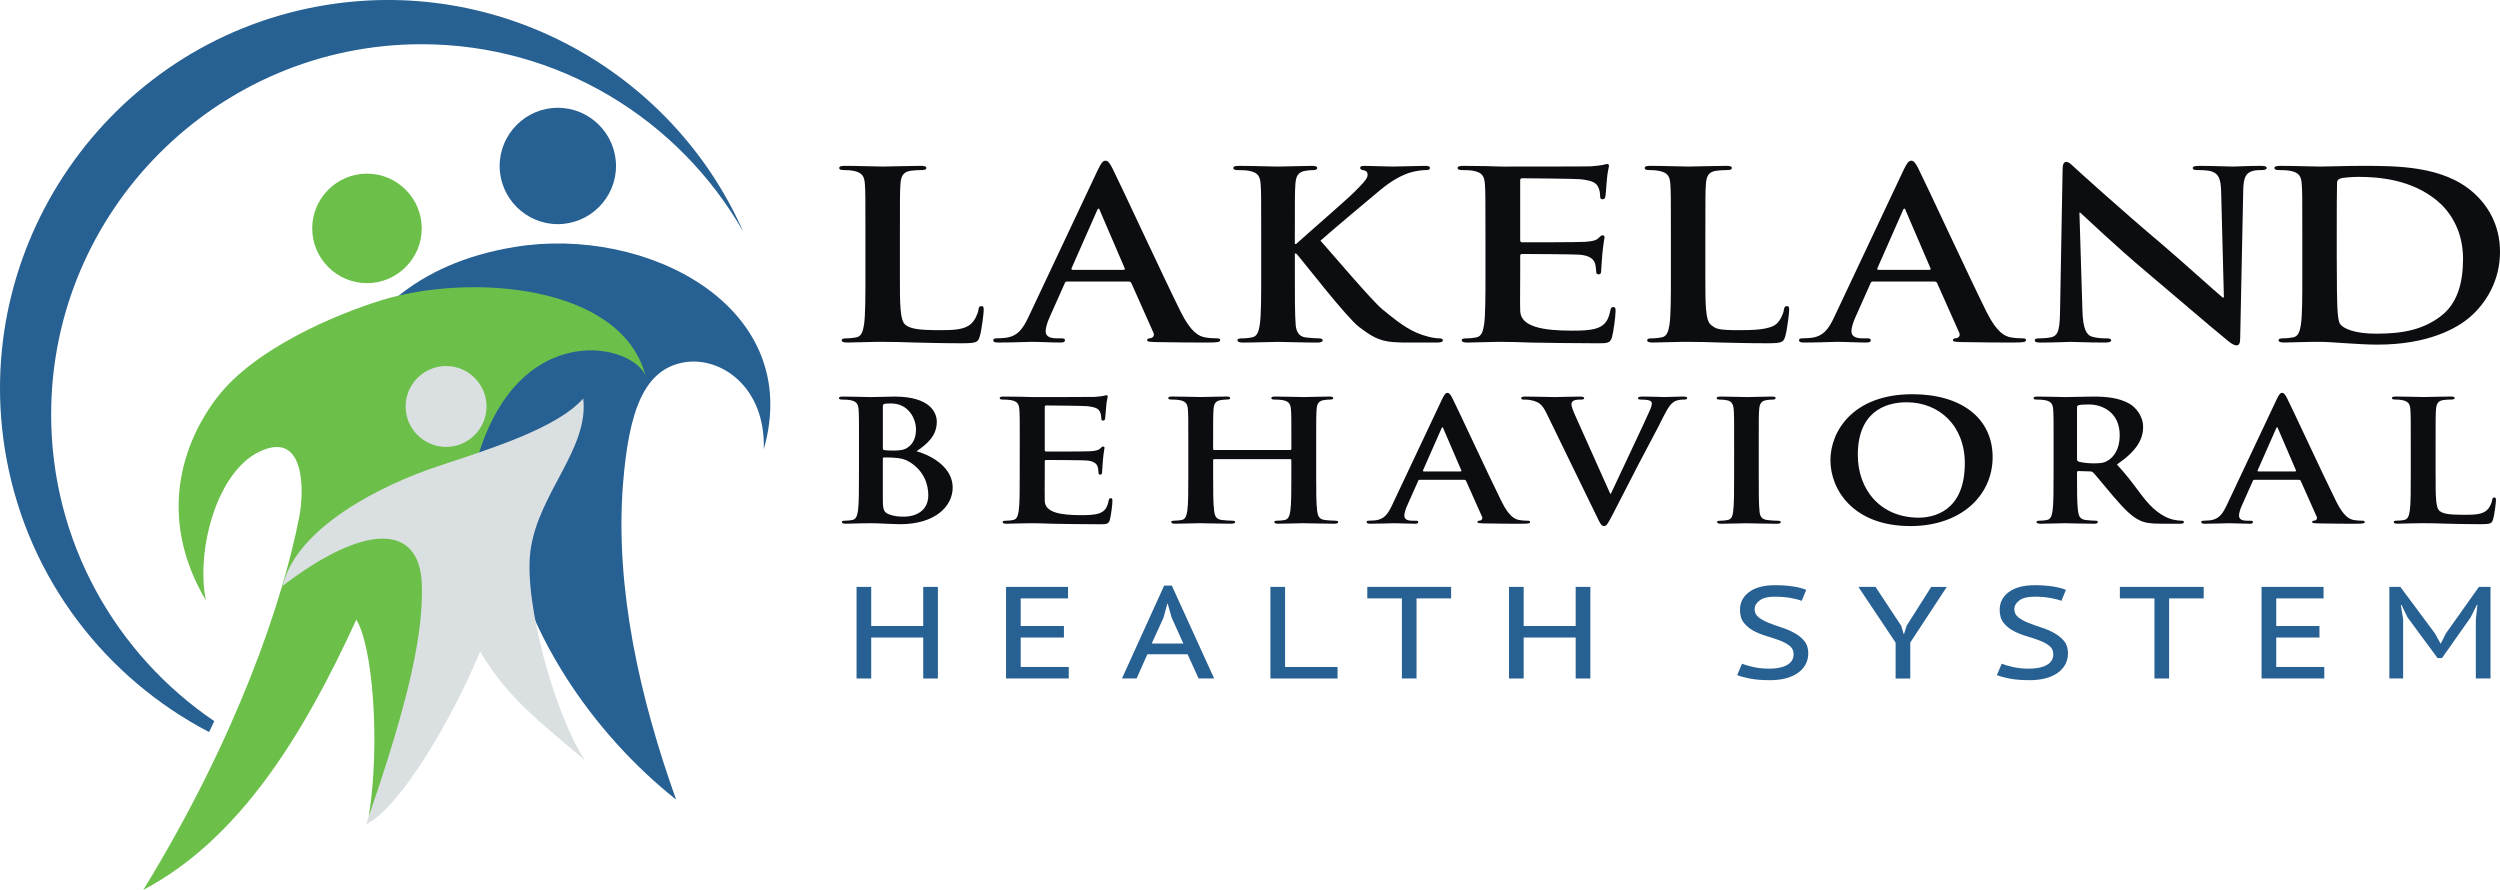 <?xml version="1.0" encoding="utf-8"?>
<!-- Generator: Adobe Illustrator 21.0.0, SVG Export Plug-In . SVG Version: 6.00 Build 0)  -->
<svg version="1.1" id="Layer_1" xmlns="http://www.w3.org/2000/svg" xmlns:xlink="http://www.w3.org/1999/xlink" x="0px" y="0px"
	 viewBox="0 0 168.565 60" style="enable-background:new 0 0 168.565 60;" xml:space="preserve">
<style type="text/css">
	.st0{fill-rule:evenodd;clip-rule:evenodd;fill:#276092;}
	.st1{fill:#276092;}
	.st2{fill:#0C0D11;}
	.st3{fill-rule:evenodd;clip-rule:evenodd;fill:#6CC04A;}
	.st4{fill-rule:evenodd;clip-rule:evenodd;fill:#DADFE1;}
	.st5{fill:#DADFE1;}
</style>
<g>
	<path class="st0" d="M21.472,0.426c12.122-2.211,23.869,4.376,28.64,15.191
		C45.808,8.079,37.69,2.982,28.416,2.982c-13.752,0-24.967,11.216-24.967,24.968
		c0,8.583,4.37,16.177,10.998,20.674c-0.113,0.245-0.231,0.49-0.35,0.736
		c-6.917-3.612-12.169-10.252-13.671-18.493C-2.159,16.686,7.294,3.012,21.472,0.426
		L21.472,0.426z"/>
	<g>
		<g>
			<path class="st1" d="M62.25,42.986h-3.508v2.762h-0.988v-6.176h0.988v2.638h3.508
				v-2.638h0.988v6.176h-0.988V42.986z"/>
			<path class="st1" d="M67.833,39.572h4.18v0.776h-3.192v1.862h2.915v0.776h-2.915v1.985
				h3.241v0.776h-4.229V39.572z"/>
			<path class="st1" d="M80.073,44.115h-2.711l-0.725,1.632h-0.988l2.846-6.264h0.514
				l2.856,6.264h-1.048L80.073,44.115z M77.655,43.392h2.134l-0.792-1.756
				l-0.265-0.944h-0.019l-0.265,0.961L77.655,43.392z"/>
			<path class="st1" d="M90.185,45.748h-4.526v-6.176h0.989v5.4h3.537V45.748z"/>
			<path class="st1" d="M97.843,40.348h-2.332v5.4H94.523v-5.4h-2.332v-0.776h5.652
				V40.348z"/>
			<path class="st1" d="M106.242,42.986h-3.507v2.762h-0.989v-6.176h0.989v2.638h3.507
				v-2.638h0.989v6.176h-0.989V42.986z"/>
			<path class="st1" d="M120.936,44.115c0-0.239-0.089-0.429-0.267-0.569
				c-0.178-0.14-0.402-0.261-0.672-0.363s-0.56-0.199-0.87-0.29
				c-0.309-0.091-0.599-0.207-0.869-0.348c-0.27-0.141-0.494-0.324-0.672-0.547
				s-0.267-0.515-0.267-0.874c0-0.499,0.206-0.903,0.618-1.208
				c0.412-0.306,1-0.459,1.764-0.459c0.442,0,0.847,0.029,1.216,0.088
				c0.369,0.059,0.658,0.135,0.869,0.229l-0.306,0.741
				c-0.165-0.072-0.412-0.137-0.741-0.196c-0.33-0.058-0.692-0.087-1.087-0.087
				c-0.448,0-0.784,0.084-1.008,0.253c-0.224,0.17-0.336,0.364-0.336,0.586
				c0,0.227,0.089,0.41,0.267,0.551c0.178,0.14,0.402,0.264,0.672,0.371
				c0.27,0.108,0.56,0.212,0.869,0.312c0.31,0.1,0.6,0.223,0.87,0.371
				c0.27,0.147,0.494,0.328,0.672,0.542c0.178,0.215,0.267,0.489,0.267,0.825
				c0,0.277-0.06,0.527-0.178,0.75c-0.119,0.223-0.29,0.414-0.514,0.573
				c-0.224,0.159-0.494,0.282-0.81,0.367c-0.316,0.085-0.676,0.128-1.077,0.128
				c-0.541,0-0.997-0.037-1.369-0.11c-0.373-0.074-0.654-0.152-0.845-0.234
				l0.326-0.768c0.165,0.073,0.413,0.147,0.746,0.222
				c0.332,0.075,0.7,0.113,1.102,0.113c0.231,0,0.445-0.018,0.642-0.057
				c0.198-0.038,0.371-0.096,0.519-0.175c0.148-0.078,0.263-0.179,0.346-0.301
				C120.895,44.43,120.936,44.284,120.936,44.115z"/>
			<path class="st1" d="M127.814,43.331l-2.51-3.759h1.156l1.73,2.621l0.168,0.565h0.019
				l0.188-0.582l1.65-2.603h1.048l-2.461,3.75v2.426h-0.988V43.331z"/>
			<path class="st1" d="M138.447,44.115c0-0.239-0.089-0.429-0.267-0.569
				c-0.178-0.14-0.402-0.261-0.672-0.363c-0.27-0.102-0.56-0.199-0.87-0.29
				c-0.309-0.091-0.599-0.207-0.869-0.348c-0.27-0.141-0.494-0.324-0.672-0.547
				s-0.267-0.515-0.267-0.874c0-0.499,0.206-0.903,0.618-1.208
				c0.412-0.306,1-0.459,1.764-0.459c0.442,0,0.847,0.029,1.216,0.088
				s0.658,0.135,0.869,0.229l-0.306,0.741c-0.165-0.072-0.412-0.137-0.741-0.196
				c-0.33-0.058-0.692-0.087-1.087-0.087c-0.448,0-0.784,0.084-1.008,0.253
				c-0.224,0.17-0.336,0.364-0.336,0.586c0,0.227,0.089,0.41,0.267,0.551
				c0.178,0.14,0.402,0.264,0.672,0.371c0.27,0.108,0.56,0.212,0.869,0.312
				c0.31,0.1,0.6,0.223,0.87,0.371c0.27,0.147,0.494,0.328,0.672,0.542
				c0.178,0.215,0.267,0.489,0.267,0.825c0,0.277-0.06,0.527-0.178,0.75
				c-0.119,0.223-0.29,0.414-0.514,0.573s-0.494,0.282-0.81,0.367
				c-0.316,0.085-0.676,0.128-1.077,0.128c-0.541,0-0.997-0.037-1.369-0.11
				c-0.373-0.074-0.654-0.152-0.845-0.234l0.326-0.768
				c0.165,0.073,0.413,0.147,0.746,0.222c0.332,0.075,0.7,0.113,1.102,0.113
				c0.231,0,0.445-0.018,0.642-0.057c0.198-0.038,0.371-0.096,0.519-0.175
				c0.148-0.078,0.263-0.179,0.346-0.301
				C138.406,44.43,138.447,44.284,138.447,44.115z"/>
			<path class="st1" d="M148.586,40.348h-2.332v5.4h-0.988v-5.4h-2.332v-0.776h5.652
				V40.348z"/>
			<path class="st1" d="M152.488,39.572h4.18v0.776h-3.191v1.862h2.915v0.776h-2.915v1.985
				h3.241v0.776h-4.23V39.572z"/>
			<path class="st1" d="M166.935,41.769l0.109-0.988h-0.039l-0.425,0.855l-1.927,2.736
				h-0.297l-2.025-2.744l-0.405-0.838h-0.05l0.158,0.97v3.988h-0.929v-6.176h0.742
				l2.341,3.15l0.366,0.67h0.02l0.346-0.688l2.223-3.132h0.781v6.176h-0.989
				V41.769z"/>
		</g>
		<g>
			<path class="st2" d="M57.919,30.028c0-1.724,0-2.042-0.027-2.404
				c-0.027-0.386-0.134-0.567-0.575-0.647c-0.107-0.022-0.335-0.034-0.522-0.034
				c-0.147,0-0.228-0.023-0.228-0.102s0.094-0.102,0.294-0.102
				c0.709,0,1.553,0.034,1.82,0.034c0.656,0,1.178-0.034,1.633-0.034
				c2.423,0,2.851,1.1,2.851,1.701c0,0.93-0.629,1.486-1.365,1.985
				c1.098,0.318,2.436,1.123,2.436,2.449c0,1.213-1.111,2.472-3.574,2.472
				c-0.161,0-0.549-0.023-0.937-0.034c-0.402-0.023-0.803-0.034-1.004-0.034
				c-0.147,0-0.442,0-0.763,0.011c-0.308,0-0.656,0.023-0.924,0.023
				c-0.174,0-0.268-0.034-0.268-0.113c0-0.057,0.053-0.091,0.214-0.091
				c0.201,0,0.361-0.023,0.482-0.046c0.268-0.045,0.335-0.295,0.388-0.624
				c0.067-0.476,0.067-1.372,0.067-2.416V30.028z M59.526,30.221
				c0,0.091,0.04,0.113,0.094,0.125c0.12,0.023,0.321,0.034,0.629,0.034
				c0.442,0,0.736-0.045,0.964-0.215c0.348-0.238,0.549-0.647,0.549-1.202
				c0-0.76-0.522-1.758-1.673-1.758c-0.188,0-0.308,0-0.442,0.022
				c-0.094,0.023-0.12,0.068-0.12,0.193V30.221z M61.293,31.128
				c-0.281-0.17-0.589-0.249-1.111-0.272c-0.241-0.012-0.375-0.012-0.576-0.012
				c-0.053,0-0.08,0.023-0.08,0.08v2.687c0,0.748,0.04,0.941,0.469,1.089
				c0.361,0.125,0.669,0.136,0.977,0.136c0.602,0,1.62-0.272,1.62-1.452
				C62.591,32.682,62.31,31.729,61.293,31.128z"/>
			<path class="st2" d="M68.759,30.028c0-1.724,0-2.042-0.027-2.404
				c-0.027-0.386-0.134-0.567-0.576-0.647c-0.107-0.022-0.335-0.034-0.522-0.034
				c-0.147,0-0.228-0.023-0.228-0.102s0.094-0.102,0.294-0.102
				c0.361,0,0.75,0.011,1.084,0.011c0.348,0.011,0.656,0.023,0.843,0.023
				c0.428,0,3.933,0,4.188-0.011c0.254-0.023,0.469-0.046,0.576-0.068
				c0.067-0.011,0.147-0.046,0.214-0.046c0.067,0,0.08,0.046,0.08,0.102
				c0,0.079-0.067,0.215-0.107,0.737c-0.013,0.114-0.04,0.613-0.067,0.748
				c-0.013,0.057-0.04,0.125-0.134,0.125c-0.094,0-0.12-0.057-0.12-0.158
				c0-0.08-0.013-0.272-0.08-0.409c-0.094-0.204-0.228-0.34-0.897-0.408
				c-0.228-0.023-2.474-0.046-2.742-0.046c-0.067,0-0.094,0.034-0.094,0.114v2.869
				c0,0.08,0.013,0.125,0.094,0.125c0.295,0,2.675,0,2.983-0.022
				c0.321-0.023,0.522-0.057,0.643-0.171c0.094-0.09,0.147-0.147,0.214-0.147
				c0.054,0,0.094,0.022,0.094,0.09c0,0.068-0.054,0.249-0.107,0.828
				c-0.013,0.227-0.054,0.68-0.054,0.76c0,0.091,0,0.216-0.12,0.216
				c-0.094,0-0.12-0.046-0.12-0.103c-0.014-0.113-0.014-0.261-0.054-0.408
				c-0.067-0.227-0.254-0.397-0.75-0.442c-0.254-0.023-2.42-0.034-2.742-0.034
				c-0.067,0-0.08,0.046-0.08,0.114v0.896c0,0.386-0.014,1.429,0,1.758
				c0.027,0.782,1.082,0.952,2.447,0.952c0.348,0,0.91,0,1.258-0.136
				c0.348-0.136,0.509-0.374,0.602-0.839c0.027-0.125,0.054-0.17,0.147-0.17
				c0.107,0,0.107,0.091,0.107,0.204c0,0.261-0.107,1.032-0.174,1.259
				c-0.094,0.295-0.214,0.295-0.723,0.295c-1.004,0-2.581-0.023-3.157-0.034
				c-0.576-0.023-0.991-0.034-1.392-0.034c-0.147,0-0.442,0-0.763,0.011
				c-0.308,0-0.656,0.023-0.924,0.023c-0.174,0-0.268-0.034-0.268-0.113
				c0-0.057,0.054-0.091,0.214-0.091c0.201,0,0.361-0.023,0.482-0.046
				c0.268-0.045,0.335-0.295,0.388-0.624c0.067-0.476,0.067-1.372,0.067-2.416
				V30.028z"/>
			<path class="st2" d="M86.992,30.345c0.04,0,0.08-0.023,0.08-0.08v-0.238
				c0-1.724,0-2.042-0.027-2.404c-0.026-0.386-0.134-0.567-0.575-0.647
				c-0.108-0.022-0.335-0.034-0.522-0.034c-0.148,0-0.228-0.023-0.228-0.102
				s0.094-0.102,0.281-0.102c0.723,0,1.566,0.034,1.928,0.034
				c0.321,0,1.164-0.034,1.686-0.034c0.188,0,0.281,0.023,0.281,0.102
				s-0.08,0.102-0.241,0.102c-0.107,0-0.228,0.011-0.388,0.034
				c-0.361,0.057-0.469,0.249-0.495,0.647c-0.027,0.363-0.027,0.68-0.027,2.404
				v1.996c0,1.044,0,1.939,0.067,2.427c0.039,0.318,0.12,0.567,0.521,0.612
				c0.188,0.023,0.482,0.046,0.683,0.046c0.147,0,0.214,0.034,0.214,0.091
				c0,0.08-0.107,0.113-0.268,0.113c-0.87,0-1.713-0.034-2.088-0.034
				c-0.309,0-1.151,0.034-1.673,0.034c-0.188,0-0.281-0.034-0.281-0.113
				c0-0.057,0.053-0.091,0.214-0.091c0.201,0,0.361-0.023,0.482-0.046
				c0.268-0.045,0.335-0.295,0.388-0.624c0.067-0.476,0.067-1.372,0.067-2.416
				v-0.998c0-0.045-0.04-0.068-0.08-0.068h-5.113
				c-0.04,0-0.08,0.011-0.08,0.068v0.998c0,1.044,0,1.939,0.067,2.427
				c0.04,0.318,0.121,0.567,0.522,0.612c0.188,0.023,0.482,0.046,0.683,0.046
				c0.147,0,0.214,0.034,0.214,0.091c0,0.08-0.107,0.113-0.268,0.113
				c-0.87,0-1.713-0.034-2.088-0.034c-0.308,0-1.151,0.034-1.687,0.034
				c-0.174,0-0.268-0.034-0.268-0.113c0-0.057,0.054-0.091,0.214-0.091
				c0.201,0,0.361-0.023,0.482-0.046c0.268-0.045,0.335-0.295,0.388-0.624
				c0.067-0.476,0.067-1.372,0.067-2.416v-1.996c0-1.724,0-2.042-0.027-2.404
				c-0.027-0.386-0.134-0.567-0.576-0.647c-0.107-0.022-0.335-0.034-0.522-0.034
				c-0.147,0-0.228-0.023-0.228-0.102s0.094-0.102,0.281-0.102
				c0.723,0,1.566,0.034,1.928,0.034c0.321,0,1.165-0.034,1.687-0.034
				c0.187,0,0.281,0.023,0.281,0.102s-0.08,0.102-0.241,0.102
				c-0.107,0-0.228,0.011-0.388,0.034c-0.361,0.057-0.469,0.249-0.495,0.647
				c-0.027,0.363-0.027,0.68-0.027,2.404v0.238c0,0.057,0.04,0.08,0.08,0.08
				H86.992z"/>
			<path class="st2" d="M95.735,32.353c-0.067,0-0.094,0.023-0.121,0.091l-0.723,1.621
				c-0.134,0.284-0.201,0.556-0.201,0.692c0,0.204,0.12,0.352,0.535,0.352h0.201
				c0.161,0,0.201,0.023,0.201,0.091c0,0.091-0.08,0.113-0.227,0.113
				c-0.428,0-1.004-0.034-1.419-0.034c-0.147,0-0.884,0.034-1.58,0.034
				c-0.174,0-0.254-0.023-0.254-0.113c0-0.068,0.053-0.091,0.161-0.091
				c0.12,0,0.308-0.011,0.415-0.023c0.616-0.068,0.87-0.454,1.138-1.021
				l3.36-7.122c0.16-0.329,0.241-0.454,0.375-0.454
				c0.121,0,0.201,0.102,0.335,0.363c0.321,0.624,2.463,5.251,3.32,6.975
				c0.509,1.02,0.897,1.179,1.178,1.236c0.201,0.034,0.402,0.046,0.562,0.046
				c0.107,0,0.174,0.011,0.174,0.091c0,0.091-0.12,0.113-0.615,0.113
				c-0.482,0-1.459,0-2.53-0.023c-0.241-0.011-0.402-0.011-0.402-0.091
				c0-0.068,0.053-0.091,0.188-0.102c0.094-0.023,0.187-0.125,0.12-0.261
				l-1.071-2.404c-0.027-0.057-0.067-0.08-0.134-0.08H95.735z M98.466,31.786
				c0.067,0,0.08-0.034,0.067-0.068l-1.205-2.801
				c-0.014-0.046-0.027-0.102-0.067-0.102s-0.067,0.057-0.08,0.102l-1.231,2.79
				c-0.014,0.046,0,0.08,0.053,0.08H98.466z"/>
			<path class="st2" d="M104.269,27.85c-0.308-0.624-0.535-0.749-1.017-0.862
				c-0.201-0.045-0.415-0.045-0.522-0.045c-0.12,0-0.16-0.034-0.16-0.102
				c0-0.091,0.147-0.102,0.348-0.102c0.709,0,1.473,0.034,1.941,0.034
				c0.335,0,0.977-0.034,1.646-0.034c0.161,0,0.308,0.023,0.308,0.102
				s-0.08,0.102-0.201,0.102c-0.214,0-0.415,0.011-0.522,0.079
				c-0.094,0.057-0.134,0.136-0.134,0.238c0,0.147,0.12,0.465,0.308,0.873
				l2.303,5.148h0.053c0.576-1.247,2.316-4.899,2.637-5.647
				c0.067-0.148,0.121-0.318,0.121-0.42c0-0.091-0.054-0.181-0.174-0.215
				c-0.161-0.045-0.361-0.057-0.535-0.057c-0.121,0-0.228-0.012-0.228-0.091
				c0-0.09,0.121-0.113,0.375-0.113c0.669,0,1.231,0.034,1.405,0.034
				c0.228,0,0.857-0.034,1.258-0.034c0.174,0,0.281,0.023,0.281,0.102
				s-0.08,0.102-0.214,0.102c-0.134,0-0.415,0-0.656,0.136
				c-0.174,0.102-0.375,0.295-0.736,1.02c-0.522,1.066-0.883,1.679-1.606,3.074
				c-0.857,1.656-1.486,2.892-1.78,3.459c-0.348,0.658-0.428,0.839-0.616,0.839
				c-0.174,0-0.254-0.159-0.509-0.692L104.269,27.85z"/>
			<path class="st2" d="M116.926,30.028c0-1.724,0-2.042-0.027-2.404
				c-0.027-0.386-0.16-0.579-0.455-0.635c-0.147-0.034-0.321-0.045-0.482-0.045
				c-0.134,0-0.214-0.023-0.214-0.114c0-0.068,0.107-0.091,0.322-0.091
				c0.508,0,1.352,0.034,1.74,0.034c0.334,0,1.124-0.034,1.633-0.034
				c0.174,0,0.281,0.023,0.281,0.091c0,0.091-0.08,0.114-0.214,0.114
				c-0.134,0-0.241,0.011-0.402,0.034c-0.361,0.057-0.468,0.249-0.495,0.647
				c-0.027,0.363-0.027,0.68-0.027,2.404v1.996c0,1.1,0,1.996,0.054,2.484
				c0.04,0.306,0.134,0.51,0.535,0.556c0.188,0.023,0.482,0.046,0.683,0.046
				c0.147,0,0.214,0.034,0.214,0.091c0,0.08-0.107,0.113-0.254,0.113
				c-0.883,0-1.726-0.034-2.088-0.034c-0.308,0-1.151,0.034-1.687,0.034
				c-0.174,0-0.268-0.034-0.268-0.113c0-0.057,0.053-0.091,0.214-0.091
				c0.201,0,0.361-0.023,0.482-0.046c0.268-0.045,0.348-0.238,0.388-0.567
				c0.067-0.476,0.067-1.372,0.067-2.472V30.028z"/>
			<path class="st2" d="M123.418,31.026c0-1.939,1.513-4.446,5.529-4.446
				c3.333,0,5.408,1.644,5.408,4.241c0,2.597-2.142,4.65-5.542,4.65
				C124.971,35.472,123.418,33.033,123.418,31.026z M132.48,31.241
				c0-2.541-1.727-4.117-3.922-4.117c-1.539,0-3.293,0.726-3.293,3.55
				c0,2.358,1.539,4.23,4.11,4.23C130.312,34.905,132.48,34.519,132.48,31.241z"/>
			<path class="st2" d="M138.466,30.028c0-1.724,0-2.042-0.027-2.404
				c-0.027-0.386-0.134-0.567-0.576-0.647c-0.107-0.022-0.334-0.034-0.522-0.034
				c-0.147,0-0.228-0.023-0.228-0.102s0.094-0.102,0.295-0.102
				c0.709,0,1.553,0.034,1.834,0.034c0.455,0,1.472-0.034,1.887-0.034
				c0.843,0,1.74,0.068,2.463,0.487c0.375,0.216,0.91,0.794,0.91,1.554
				c0,0.839-0.415,1.61-1.767,2.54c1.191,1.27,1.695,2.279,2.484,2.982
				c0.75,0.658,1.299,0.737,1.499,0.771c0.147,0.023,0.268,0.034,0.375,0.034
				c0.107,0,0.161,0.034,0.161,0.091c0,0.091-0.094,0.113-0.254,0.113h-1.272
				c-0.75,0-1.084-0.057-1.432-0.215c-0.576-0.261-1.084-0.794-1.834-1.667
				c-0.535-0.624-1.151-1.395-1.325-1.565c-0.067-0.068-0.147-0.08-0.241-0.08
				l-0.744-0.023c-0.067,0-0.107,0.023-0.107,0.091v0.159
				c0,1.055,0,1.951,0.067,2.427c0.04,0.329,0.121,0.578,0.522,0.624
				c0.201,0.023,0.495,0.046,0.656,0.046c0.107,0,0.161,0.034,0.161,0.091
				c0,0.08-0.094,0.113-0.268,0.113c-0.776,0-1.767-0.034-1.968-0.034
				c-0.254,0-1.098,0.034-1.633,0.034c-0.174,0-0.268-0.034-0.268-0.113
				c0-0.057,0.053-0.091,0.214-0.091c0.201,0,0.361-0.023,0.482-0.046
				c0.268-0.045,0.335-0.295,0.388-0.624c0.067-0.476,0.067-1.372,0.067-2.416
				V30.028z M140.045,30.924c0,0.125,0.027,0.17,0.121,0.204
				c0.281,0.079,0.683,0.114,1.017,0.114c0.535,0,0.71-0.046,0.951-0.193
				c0.402-0.249,0.79-0.771,0.79-1.701c0-1.611-1.258-2.076-2.048-2.076
				c-0.335,0-0.576,0.012-0.709,0.046c-0.094,0.023-0.121,0.068-0.121,0.158V30.924
				z"/>
			<path class="st2" d="M152.013,32.353c-0.067,0-0.094,0.023-0.121,0.091l-0.723,1.621
				c-0.134,0.284-0.201,0.556-0.201,0.692c0,0.204,0.12,0.352,0.535,0.352h0.201
				c0.161,0,0.201,0.023,0.201,0.091c0,0.091-0.08,0.113-0.227,0.113
				c-0.428,0-1.004-0.034-1.419-0.034c-0.147,0-0.884,0.034-1.58,0.034
				c-0.174,0-0.254-0.023-0.254-0.113c0-0.068,0.053-0.091,0.161-0.091
				c0.12,0,0.308-0.011,0.415-0.023c0.616-0.068,0.87-0.454,1.138-1.021
				l3.36-7.122c0.16-0.329,0.241-0.454,0.375-0.454
				c0.121,0,0.201,0.102,0.335,0.363c0.321,0.624,2.463,5.251,3.32,6.975
				c0.509,1.02,0.897,1.179,1.178,1.236c0.201,0.034,0.402,0.046,0.562,0.046
				c0.107,0,0.174,0.011,0.174,0.091c0,0.091-0.12,0.113-0.615,0.113
				c-0.482,0-1.459,0-2.53-0.023c-0.241-0.011-0.402-0.011-0.402-0.091
				c0-0.068,0.053-0.091,0.188-0.102c0.094-0.023,0.187-0.125,0.12-0.261
				l-1.071-2.404c-0.027-0.057-0.067-0.08-0.134-0.08H152.013z M154.743,31.786
				c0.067,0,0.08-0.034,0.067-0.068l-1.205-2.801
				c-0.014-0.046-0.027-0.102-0.067-0.102s-0.067,0.057-0.08,0.102l-1.231,2.79
				c-0.014,0.046,0,0.08,0.053,0.08H154.743z"/>
			<path class="st2" d="M164.224,32.023c0,1.452,0,2.234,0.281,2.439
				c0.227,0.17,0.576,0.249,1.619,0.249c0.709,0,1.232-0.011,1.566-0.318
				c0.161-0.148,0.322-0.465,0.348-0.681c0.013-0.102,0.04-0.17,0.147-0.17
				c0.094,0,0.107,0.057,0.107,0.193c0,0.125-0.094,0.976-0.201,1.304
				c-0.08,0.249-0.147,0.306-0.843,0.306c-0.964,0-1.66-0.023-2.262-0.034
				c-0.602-0.023-1.084-0.034-1.633-0.034c-0.147,0-0.442,0-0.763,0.011
				c-0.308,0-0.656,0.023-0.924,0.023c-0.174,0-0.268-0.034-0.268-0.113
				c0-0.057,0.053-0.091,0.214-0.091c0.201,0,0.361-0.023,0.482-0.046
				c0.268-0.045,0.335-0.295,0.388-0.624c0.067-0.476,0.067-1.372,0.067-2.416
				v-1.996c0-1.724,0-2.042-0.027-2.404c-0.027-0.386-0.134-0.567-0.576-0.647
				c-0.107-0.022-0.268-0.034-0.441-0.034c-0.147,0-0.228-0.023-0.228-0.102
				s0.094-0.102,0.295-0.102c0.629,0,1.473,0.034,1.834,0.034
				c0.322,0,1.299-0.034,1.821-0.034c0.187,0,0.281,0.023,0.281,0.102
				s-0.08,0.102-0.241,0.102c-0.147,0-0.361,0.011-0.522,0.034
				c-0.361,0.057-0.469,0.249-0.495,0.647c-0.027,0.363-0.027,0.68-0.027,2.404
				V32.023z"/>
		</g>
		<g>
			<path class="st2" d="M60.676,18.527c0,2.017,0,3.104,0.39,3.388
				c0.316,0.236,0.799,0.347,2.249,0.347c0.985,0,1.711-0.016,2.175-0.441
				c0.223-0.205,0.446-0.646,0.484-0.945c0.018-0.142,0.056-0.236,0.205-0.236
				c0.13,0,0.149,0.079,0.149,0.268c0,0.173-0.13,1.355-0.279,1.812
				c-0.111,0.347-0.205,0.425-1.171,0.425c-1.339,0-2.305-0.032-3.142-0.048
				c-0.837-0.031-1.506-0.047-2.268-0.047c-0.205,0-0.614,0-1.06,0.016
				c-0.427,0-0.911,0.031-1.283,0.031c-0.242,0-0.372-0.047-0.372-0.158
				c0-0.079,0.074-0.126,0.298-0.126c0.279,0,0.502-0.032,0.669-0.063
				c0.372-0.063,0.465-0.41,0.539-0.867c0.093-0.662,0.093-1.907,0.093-3.357
				v-2.773c0-2.395,0-2.837-0.037-3.341c-0.037-0.536-0.186-0.788-0.799-0.899
				c-0.149-0.031-0.372-0.047-0.613-0.047c-0.205,0-0.316-0.032-0.316-0.142
				c0-0.111,0.13-0.142,0.409-0.142c0.874,0,2.045,0.047,2.547,0.047
				c0.446,0,1.803-0.047,2.529-0.047c0.26,0,0.39,0.031,0.39,0.142
				c0,0.11-0.112,0.142-0.335,0.142c-0.205,0-0.502,0.016-0.725,0.047
				c-0.502,0.079-0.651,0.347-0.688,0.899c-0.037,0.504-0.037,0.945-0.037,3.341
				V18.527z"/>
			<path class="st2" d="M71.954,18.983c-0.093,0-0.13,0.032-0.167,0.126l-1.004,2.253
				c-0.186,0.394-0.279,0.772-0.279,0.961c0,0.284,0.167,0.489,0.744,0.489h0.279
				c0.223,0,0.279,0.031,0.279,0.126c0,0.126-0.112,0.158-0.316,0.158
				c-0.595,0-1.394-0.047-1.971-0.047c-0.205,0-1.227,0.047-2.194,0.047
				c-0.242,0-0.353-0.031-0.353-0.158c0-0.094,0.074-0.126,0.223-0.126
				c0.167,0,0.428-0.016,0.576-0.032c0.855-0.094,1.208-0.63,1.58-1.418
				l4.666-9.896c0.223-0.457,0.335-0.631,0.52-0.631
				c0.167,0,0.279,0.142,0.465,0.505c0.446,0.867,3.421,7.296,4.611,9.691
				c0.707,1.418,1.246,1.639,1.636,1.718c0.279,0.047,0.558,0.063,0.781,0.063
				c0.149,0,0.242,0.016,0.242,0.126c0,0.126-0.167,0.158-0.855,0.158
				c-0.669,0-2.027,0-3.514-0.031c-0.335-0.016-0.558-0.016-0.558-0.126
				c0-0.094,0.074-0.126,0.26-0.142c0.13-0.032,0.26-0.174,0.167-0.362
				l-1.487-3.341c-0.037-0.079-0.093-0.111-0.186-0.111H71.954z M75.747,18.196
				c0.093,0,0.112-0.047,0.093-0.094l-1.673-3.892
				c-0.019-0.063-0.037-0.142-0.093-0.142c-0.056,0-0.093,0.079-0.112,0.142
				l-1.711,3.876c-0.018,0.063,0,0.11,0.074,0.11H75.747z"/>
			<path class="st2" d="M87.305,16.447h0.093c0.632-0.583,3.347-2.931,3.886-3.467
				c0.52-0.52,0.929-0.914,0.929-1.182c0-0.174-0.074-0.284-0.26-0.315
				c-0.167-0.032-0.241-0.063-0.241-0.158c0-0.111,0.093-0.142,0.297-0.142
				c0.391,0,1.413,0.047,1.915,0.047c0.576,0,1.599-0.047,2.175-0.047
				c0.185,0,0.316,0.031,0.316,0.142c0,0.11-0.094,0.142-0.279,0.142
				c-0.26,0-0.725,0.063-1.078,0.174c-0.576,0.189-1.209,0.52-2.008,1.182
				c-0.576,0.473-3.383,2.836-4.016,3.404c0.67,0.74,3.472,4.065,4.197,4.649
				c0.818,0.661,1.654,1.371,2.659,1.702c0.558,0.189,0.93,0.236,1.153,0.236
				c0.13,0,0.241,0.031,0.241,0.126c0,0.111-0.093,0.158-0.446,0.158h-1.617
				c-0.557,0-0.892,0-1.283-0.031c-1.004-0.079-1.506-0.425-2.305-1.024
				c-0.818-0.615-3.64-4.255-4.03-4.712l-0.204-0.236h-0.093v1.434
				c0,1.45,0,2.694,0.056,3.372c0.037,0.441,0.204,0.788,0.669,0.851
				c0.26,0.031,0.669,0.063,0.911,0.063c0.149,0,0.241,0.047,0.241,0.126
				c0,0.111-0.149,0.158-0.353,0.158c-1.041,0-2.213-0.047-2.677-0.047
				c-0.427,0-1.599,0.047-2.343,0.047c-0.242,0-0.372-0.047-0.372-0.158
				c0-0.079,0.074-0.126,0.297-0.126c0.279,0,0.502-0.032,0.669-0.063
				c0.372-0.063,0.465-0.41,0.539-0.867c0.094-0.662,0.094-1.907,0.094-3.357
				v-2.773c0-2.395,0-2.837-0.038-3.341c-0.037-0.536-0.186-0.788-0.799-0.899
				c-0.149-0.031-0.465-0.047-0.725-0.047c-0.205,0-0.316-0.032-0.316-0.142
				c0-0.111,0.13-0.142,0.409-0.142c0.986,0,2.157,0.047,2.603,0.047
				c0.446,0,1.617-0.047,2.25-0.047c0.26,0,0.39,0.031,0.39,0.142
				c0,0.11-0.112,0.142-0.26,0.142c-0.186,0-0.297,0.016-0.521,0.047
				c-0.501,0.079-0.651,0.347-0.688,0.899c-0.037,0.504-0.037,0.945-0.037,3.341
				V16.447z"/>
			<path class="st2" d="M100.158,15.754c0-2.395,0-2.837-0.037-3.341
				c-0.038-0.536-0.186-0.788-0.8-0.899c-0.149-0.031-0.464-0.047-0.725-0.047
				c-0.204,0-0.316-0.032-0.316-0.142c0-0.111,0.13-0.142,0.409-0.142
				c0.502,0,1.041,0.016,1.506,0.016c0.483,0.016,0.911,0.032,1.172,0.032
				c0.595,0,5.556,0,5.909-0.016c0.353-0.031,0.651-0.063,0.799-0.094
				c0.093-0.016,0.204-0.063,0.297-0.063c0.094,0,0.112,0.063,0.112,0.142
				c0,0.11-0.093,0.3-0.149,1.024c-0.019,0.158-0.056,0.851-0.093,1.04
				c-0.019,0.079-0.056,0.174-0.186,0.174c-0.13,0-0.167-0.079-0.167-0.221
				c0-0.11-0.018-0.378-0.112-0.567c-0.13-0.284-0.316-0.473-1.246-0.568
				c-0.316-0.031-3.53-0.063-3.901-0.063c-0.093,0-0.13,0.047-0.13,0.158v3.987
				c0,0.11,0.018,0.173,0.13,0.173c0.409,0,3.809,0,4.236-0.031
				c0.446-0.032,0.725-0.079,0.893-0.236c0.13-0.126,0.204-0.205,0.297-0.205
				c0.075,0,0.131,0.032,0.131,0.126c0,0.094-0.075,0.346-0.149,1.15
				c-0.019,0.316-0.075,0.946-0.075,1.056c0,0.126,0,0.3-0.167,0.3
				c-0.13,0-0.167-0.063-0.167-0.142c-0.019-0.158-0.019-0.362-0.075-0.567
				c-0.093-0.315-0.353-0.551-1.04-0.615c-0.354-0.032-3.456-0.048-3.901-0.048
				c-0.094,0-0.112,0.063-0.112,0.158v1.245c0,0.535-0.019,1.985,0,2.442
				c0.037,1.087,1.595,1.324,3.492,1.324c0.483,0,1.265,0,1.748-0.189
				c0.483-0.189,0.707-0.52,0.837-1.166c0.037-0.174,0.074-0.236,0.204-0.236
				c0.149,0,0.149,0.126,0.149,0.284c0,0.363-0.149,1.434-0.242,1.75
				c-0.13,0.409-0.297,0.409-1.004,0.409c-1.394,0-3.678-0.032-4.477-0.048
				c-0.8-0.031-1.376-0.047-1.934-0.047c-0.204,0-0.613,0-1.059,0.016
				c-0.428,0-0.911,0.031-1.283,0.031c-0.242,0-0.373-0.047-0.373-0.158
				c0-0.079,0.075-0.126,0.298-0.126c0.279,0,0.502-0.032,0.67-0.063
				c0.372-0.063,0.464-0.41,0.539-0.867c0.093-0.662,0.093-1.907,0.093-3.357
				V15.754z"/>
			<path class="st2" d="M114.984,18.527c0,2.017,0,3.104,0.391,3.388
				c0.316,0.236,0.379,0.347,1.829,0.347c0.986,0,2.131-0.016,2.596-0.441
				c0.223-0.205,0.446-0.646,0.483-0.945c0.019-0.142,0.056-0.236,0.204-0.236
				c0.13,0,0.149,0.079,0.149,0.268c0,0.173-0.13,1.355-0.278,1.812
				c-0.112,0.347-0.205,0.425-1.172,0.425c-1.338,0-2.305-0.032-3.142-0.048
				c-0.836-0.031-1.506-0.047-2.268-0.047c-0.204,0-0.613,0-1.059,0.016
				c-0.428,0-0.911,0.031-1.283,0.031c-0.242,0-0.373-0.047-0.373-0.158
				c0-0.079,0.075-0.126,0.298-0.126c0.279,0,0.502-0.032,0.67-0.063
				c0.372-0.063,0.464-0.41,0.539-0.867c0.093-0.662,0.093-1.907,0.093-3.357
				v-2.773c0-2.395,0-2.837-0.037-3.341c-0.038-0.536-0.186-0.788-0.8-0.899
				c-0.149-0.031-0.372-0.047-0.613-0.047c-0.205,0-0.316-0.032-0.316-0.142
				c0-0.111,0.13-0.142,0.409-0.142c0.874,0,2.045,0.047,2.547,0.047
				c0.446,0,1.804-0.047,2.528-0.047c0.26,0,0.391,0.031,0.391,0.142
				c0,0.11-0.112,0.142-0.335,0.142c-0.204,0-0.502,0.016-0.725,0.047
				c-0.502,0.079-0.651,0.347-0.688,0.899c-0.037,0.504-0.037,0.945-0.037,3.341
				V18.527z"/>
			<path class="st2" d="M126.286,18.983c-0.093,0-0.13,0.032-0.167,0.126l-1.004,2.253
				c-0.186,0.394-0.279,0.772-0.279,0.961c0,0.284,0.167,0.489,0.743,0.489h0.279
				c0.223,0,0.279,0.031,0.279,0.126c0,0.126-0.112,0.158-0.316,0.158
				c-0.595,0-1.394-0.047-1.971-0.047c-0.204,0-1.227,0.047-2.193,0.047
				c-0.242,0-0.354-0.031-0.354-0.158c0-0.094,0.075-0.126,0.223-0.126
				c0.167,0,0.428-0.016,0.576-0.032c0.856-0.094,1.209-0.63,1.58-1.418
				l4.667-9.896c0.223-0.457,0.335-0.631,0.52-0.631
				c0.167,0,0.279,0.142,0.465,0.505c0.446,0.867,3.421,7.296,4.611,9.691
				c0.706,1.418,1.245,1.639,1.635,1.718c0.279,0.047,0.558,0.063,0.781,0.063
				c0.149,0,0.241,0.016,0.241,0.126c0,0.126-0.167,0.158-0.855,0.158
				c-0.669,0-2.026,0-3.514-0.031c-0.335-0.016-0.558-0.016-0.558-0.126
				c0-0.094,0.075-0.126,0.261-0.142c0.13-0.032,0.26-0.174,0.167-0.362
				l-1.488-3.341c-0.037-0.079-0.093-0.111-0.186-0.111H126.286z M130.079,18.196
				c0.093,0,0.112-0.047,0.093-0.094l-1.673-3.892
				c-0.018-0.063-0.037-0.142-0.093-0.142c-0.056,0-0.093,0.079-0.112,0.142
				l-1.71,3.876c-0.019,0.063,0,0.11,0.074,0.11H130.079z"/>
			<path class="st2" d="M140.41,20.954c0.037,1.229,0.278,1.639,0.651,1.749
				c0.316,0.095,0.669,0.111,0.967,0.111c0.204,0,0.316,0.031,0.316,0.126
				c0,0.126-0.167,0.158-0.427,0.158c-1.209,0-1.952-0.047-2.306-0.047
				c-0.167,0-1.041,0.047-2.007,0.047c-0.242,0-0.409-0.016-0.409-0.158
				c0-0.094,0.112-0.126,0.298-0.126c0.241,0,0.576-0.016,0.836-0.079
				c0.483-0.126,0.558-0.583,0.576-1.954l0.167-9.329
				c0-0.315,0.056-0.536,0.242-0.536c0.204,0,0.372,0.205,0.688,0.489
				c0.223,0.204,3.049,2.773,5.764,5.058c1.264,1.072,3.774,3.341,4.09,3.593
				h0.093l-0.185-7.075c-0.019-0.961-0.186-1.26-0.633-1.418
				c-0.278-0.095-0.725-0.095-0.985-0.095c-0.223,0-0.298-0.047-0.298-0.142
				c0-0.126,0.204-0.142,0.483-0.142c0.967,0,1.859,0.047,2.25,0.047
				c0.204,0,0.911-0.047,1.822-0.047c0.241,0,0.428,0.016,0.428,0.142
				c0,0.094-0.112,0.142-0.335,0.142c-0.185,0-0.335,0-0.557,0.047
				c-0.521,0.126-0.67,0.457-0.688,1.339l-0.204,9.944
				c0,0.347-0.075,0.489-0.242,0.489c-0.204,0-0.428-0.174-0.632-0.347
				c-1.171-0.945-3.551-3.009-5.484-4.633c-2.027-1.701-4.091-3.672-4.425-3.971
				h-0.056L140.41,20.954z"/>
			<path class="st2" d="M155.235,15.754c0-2.395,0-2.837-0.037-3.341
				c-0.038-0.536-0.186-0.788-0.8-0.899c-0.149-0.031-0.464-0.047-0.725-0.047
				c-0.204,0-0.316-0.032-0.316-0.142c0-0.111,0.13-0.142,0.409-0.142
				c0.986,0,2.157,0.047,2.678,0.047c0.576,0,1.747-0.047,2.863-0.047
				c2.324,0,5.428,0,7.455,1.796c0.93,0.819,1.803,2.127,1.803,4.002
				c0,1.985-0.985,3.499-2.026,4.396c-0.855,0.741-2.789,1.859-6.228,1.859
				c-0.67,0-1.431-0.047-2.138-0.094c-0.707-0.048-1.357-0.094-1.823-0.094
				c-0.204,0-0.613,0-1.059,0.016c-0.428,0-0.911,0.031-1.283,0.031
				c-0.242,0-0.373-0.047-0.373-0.158c0-0.079,0.075-0.126,0.298-0.126
				c0.279,0,0.502-0.032,0.67-0.063c0.372-0.063,0.464-0.41,0.539-0.867
				c0.093-0.662,0.093-1.907,0.093-3.357V15.754z M157.559,17.487
				c0,1.67,0.019,2.884,0.037,3.183c0.019,0.394,0.056,1.024,0.204,1.198
				c0.242,0.299,0.967,0.631,2.435,0.631c1.896,0,3.161-0.316,4.276-1.135
				c1.19-0.867,1.562-2.301,1.562-3.924c0-2.001-0.985-3.293-1.785-3.939
				c-1.71-1.387-3.83-1.576-5.28-1.576c-0.372,0-1.059,0.048-1.209,0.111
				c-0.167,0.063-0.222,0.142-0.222,0.315c-0.019,0.536-0.019,1.907-0.019,3.151
				V17.487z"/>
		</g>
	</g>
	<g>
		<path class="st0" d="M22.072,27.504c1.791-6.208,6.14-9.779,12.622-10.851
			c8.885-1.469,19.563,4,16.804,13.636c0.131-4.223-2.928-6.287-5.386-5.855
			c-2.691,0.473-3.709,3.273-4.101,8.146c-0.569,7.071,1.156,14.581,3.577,21.334
			c-5.585-4.426-10.567-11.53-11.548-19.08
			C33.598,31.437,22.072,27.504,22.072,27.504L22.072,27.504z"/>
		<path class="st0" d="M37.613,7.267c2.16,0,3.922,1.763,3.922,3.924
			c0,2.16-1.763,3.922-3.922,3.922c-2.161,0-3.923-1.762-3.923-3.922
			C33.69,9.03,35.452,7.267,37.613,7.267L37.613,7.267z"/>
		<path class="st3" d="M13.878,40.48c-3.328-5.646-1.548-10.68,0.773-13.696
			c2.522-3.279,7.926-5.568,11.083-6.544c5.88-1.818,16.155-1.111,17.796,5.103
			c-0.982-2.364-9.309-3.954-11.683,6.905c-2.096,9.588-3.461,18.05-6.983,22.806
			c0.8-5.018,0.251-11.53-0.84-13.275C20.461,49.561,16.149,56.578,9.663,60
			c6.321-10.303,9.429-19.512,10.523-25.198c0.332-1.727,0.392-5.854-2.728-4.331
			C14.632,31.849,13.207,37.043,13.878,40.48L13.878,40.48z"/>
		<path class="st3" d="M24.744,11.707c2.033,0,3.692,1.659,3.692,3.693
			c0,2.033-1.659,3.692-3.692,3.692c-2.033,0-3.693-1.659-3.693-3.692
			C21.051,13.367,22.71,11.707,24.744,11.707L24.744,11.707z"/>
		<path class="st4" d="M30.078,24.68c1.501,0,2.726,1.225,2.726,2.727
			c0,1.502-1.226,2.726-2.726,2.726c-1.503,0-2.728-1.225-2.728-2.726
			C27.35,25.905,28.575,24.68,30.078,24.68L30.078,24.68z"/>
		<path class="st5" d="M19.058,39.501c0.947-3.988,6.775-6.832,10.392-8.038
			s8.095-2.584,9.875-4.593c0.402,3.387-3.052,6.406-3.56,10.277
			c-0.459,3.502,1.665,11.081,3.675,14.124c-2.354-2.067-5.159-4.022-7.062-7.349
			c-2.029,4.866-5.512,10.622-7.694,11.655c2.297-6.66,3.927-12.225,3.754-16.244
			C28.267,35.315,24.627,35.253,19.058,39.501z"/>
	</g>
</g>
</svg>
